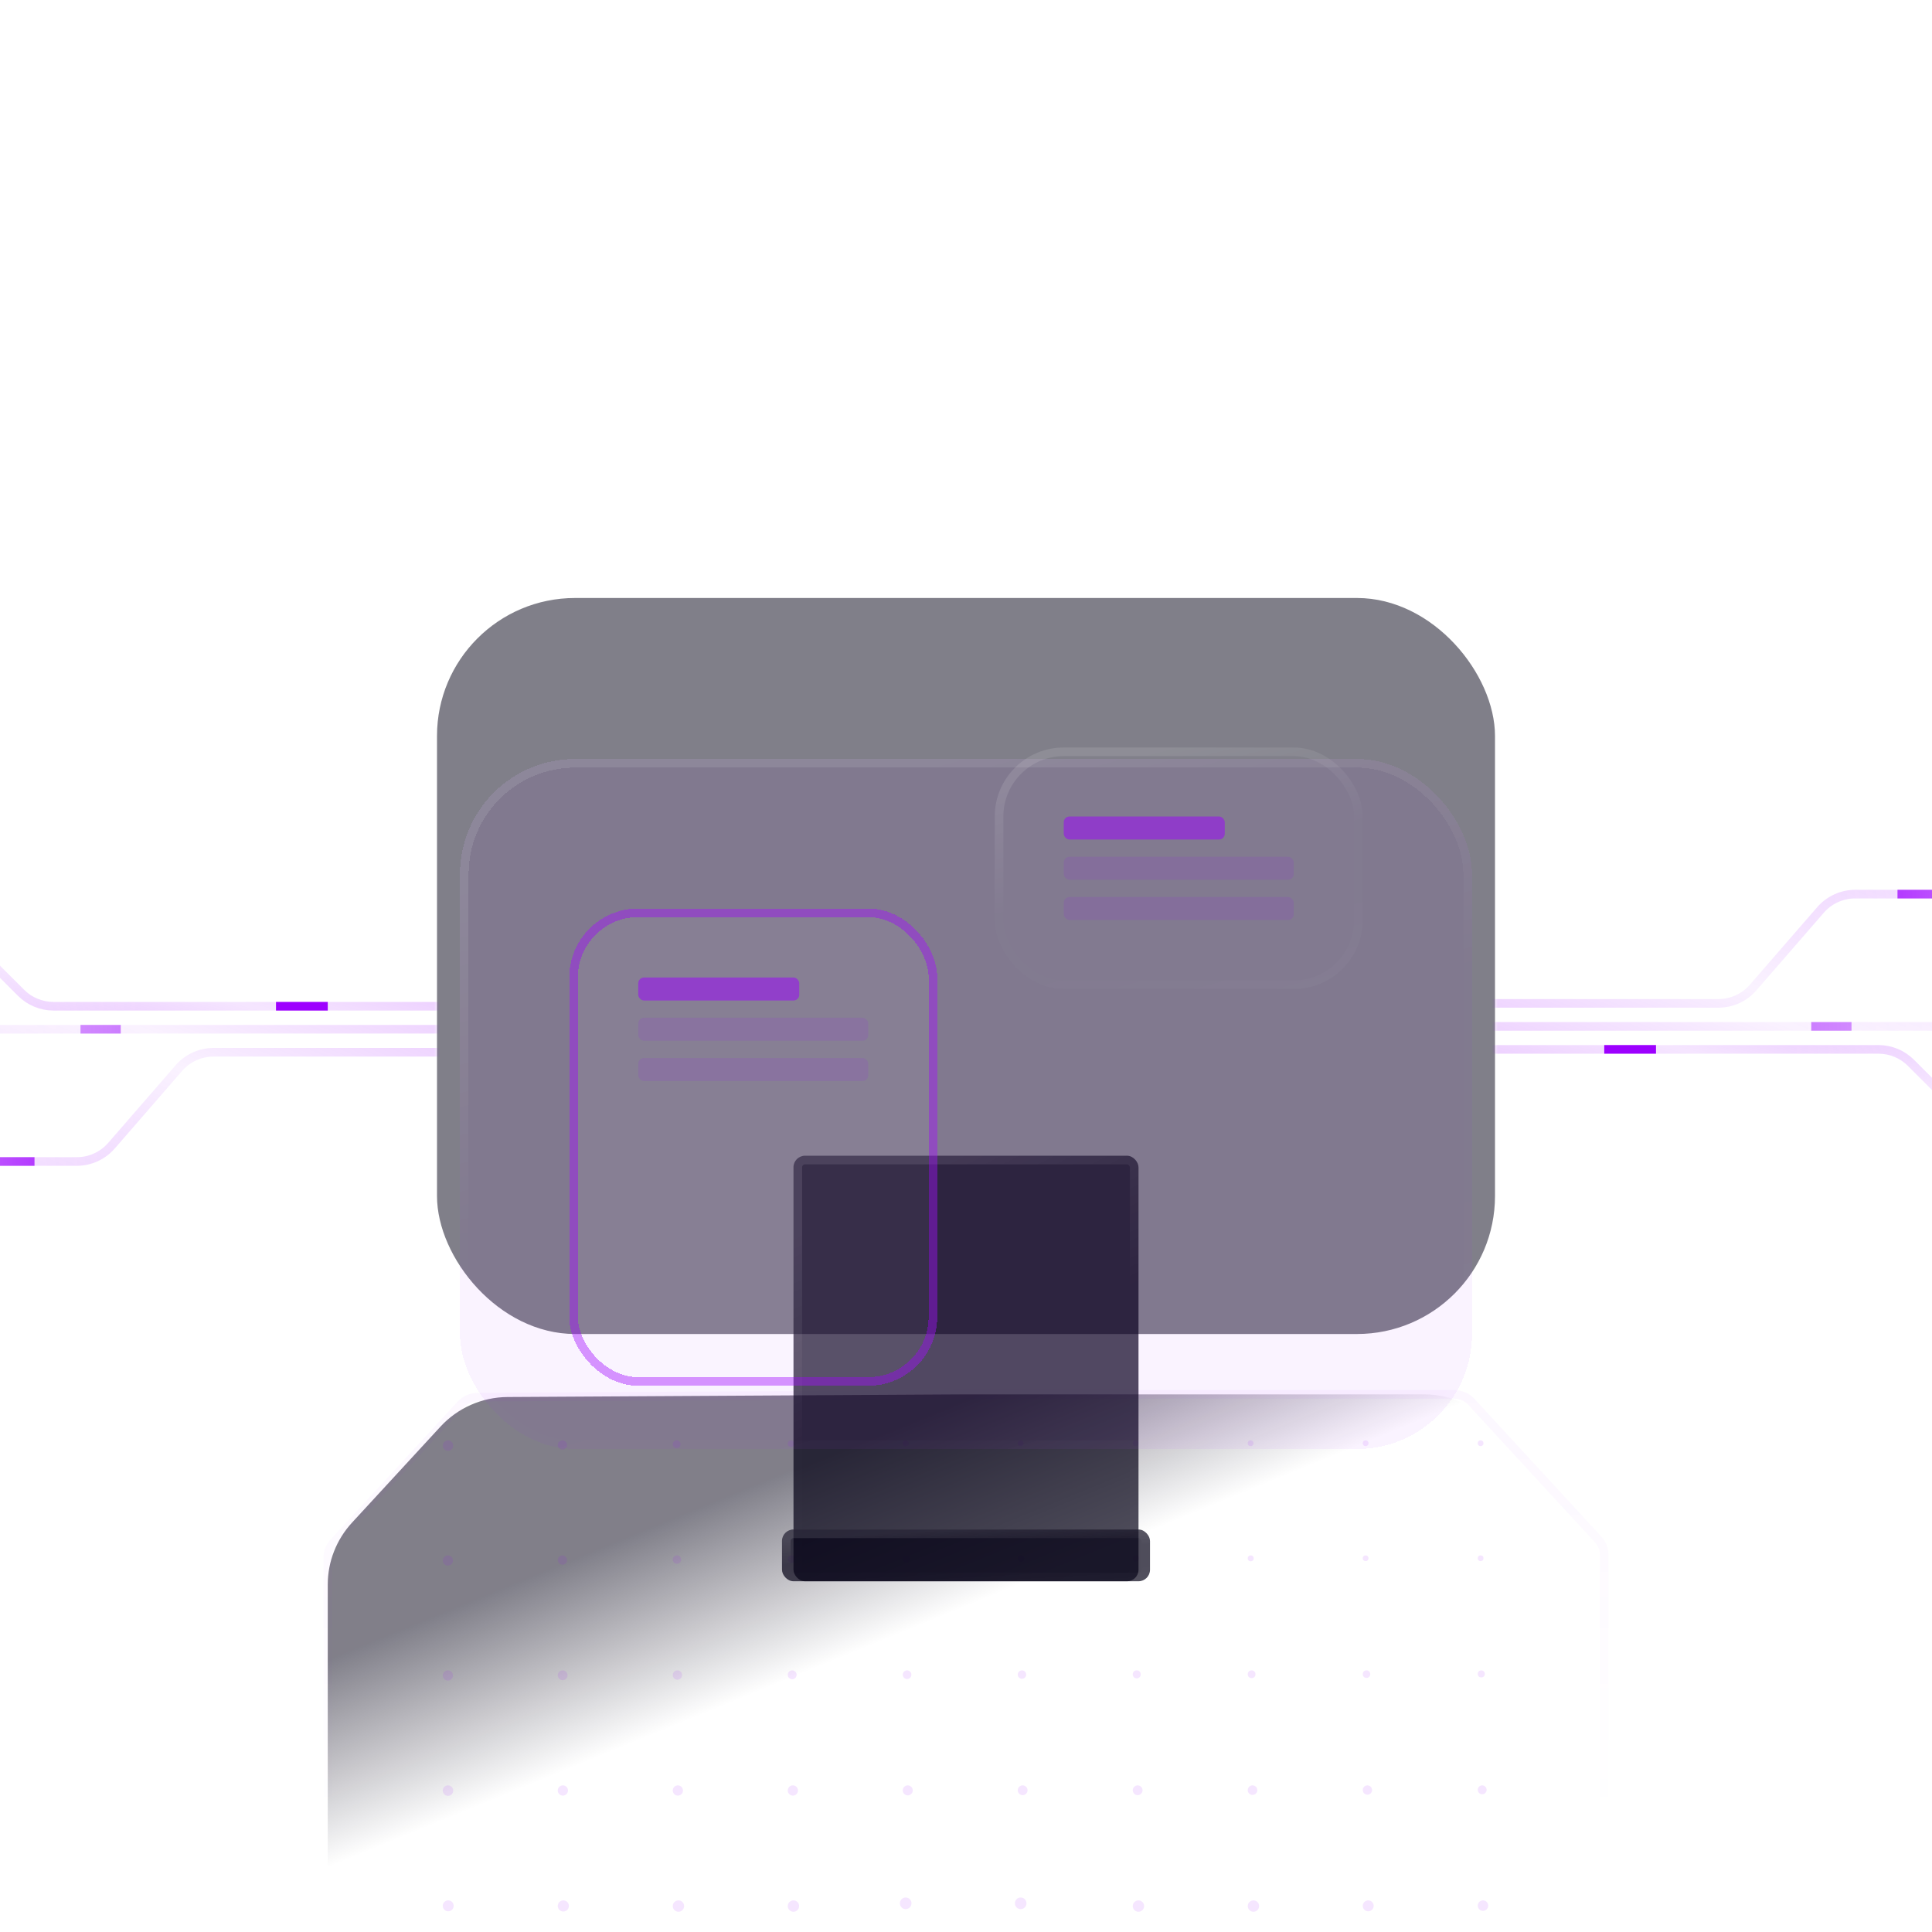 <svg width="336" height="336" viewBox="0 0 336 336" fill="none" xmlns="http://www.w3.org/2000/svg">
<g clip-path="url(#clip0_3083_9188)">
<path opacity="0.5" d="M57 383.972L57 275.591C57 271.575 58.511 267.747 61.232 264.792L76.592 248.119C79.6 244.854 83.829 242.985 88.267 242.96L168 242.5L247.677 242.5C252.149 242.5 256.416 244.371 259.445 247.659L274.768 264.292C277.489 267.247 279 271.075 279 275.091L279 383.543C279 392.366 271.859 399.516 263.036 399.536L73.036 399.964C64.185 399.984 57 392.822 57 383.972Z" fill="url(#paint0_linear_3083_9188)"/>
<path opacity="0.3" d="M57 396.002L57 270.898C57 269.894 57.378 268.977 58.058 268.238L80.129 244.28C80.881 243.464 81.938 242.996 83.048 242.99L168 242.5L252.939 242.5C254.056 242.5 255.123 242.968 255.881 243.79L277.942 267.738C278.622 268.477 279 269.394 279 270.398L279 395.52C279 397.726 277.215 399.504 275.009 399.509L61.009 399.991C58.796 399.996 57 398.215 57 396.002Z" stroke="url(#paint1_linear_3083_9188)" stroke-width="1.5"/>
<mask id="mask0_3083_9188" style="mask-type:alpha" maskUnits="userSpaceOnUse" x="57" y="242" width="222" height="158">
<path opacity="0.1" d="M57 396.002L57 270.898C57 269.894 57.378 268.977 58.058 268.238L80.129 244.28C80.881 243.464 81.938 242.996 83.048 242.99L168 242.5L252.939 242.5C254.056 242.5 255.123 242.968 255.881 243.79L277.942 267.738C278.622 268.477 279 269.394 279 270.398L279 395.52C279 397.726 277.215 399.504 275.009 399.509L61.009 399.991C58.796 399.996 57 398.215 57 396.002Z" fill="#F8F8F8"/>
</mask>
<g mask="url(#mask0_3083_9188)">
<circle cx="57.55" cy="251.05" r="1.05" fill="#9D00FF"/>
<circle cx="77.911" cy="251.411" r="0.911" fill="#9D00FF"/>
<circle cx="97.812" cy="251.312" r="0.812" fill="#9D00FF"/>
<circle cx="117.673" cy="251.173" r="0.673" fill="#9D00FF"/>
<circle cx="137.574" cy="251.074" r="0.574" fill="#9D00FF"/>
<circle cx="157.515" cy="251.015" r="0.515" fill="#9D00FF"/>
<circle cx="177.5" cy="251" r="0.5" fill="#9D00FF"/>
<circle cx="197.5" cy="251" r="0.5" fill="#9D00FF"/>
<circle cx="217.5" cy="251" r="0.5" fill="#9D00FF"/>
<circle cx="237.5" cy="251" r="0.5" fill="#9D00FF"/>
<circle cx="257.5" cy="251" r="0.5" fill="#9D00FF"/>
<circle cx="277.5" cy="251" r="0.5" fill="#9D00FF"/>
<circle cx="77.891" cy="271.391" r="0.891" fill="#9D00FF"/>
<circle cx="97.812" cy="271.312" r="0.812" fill="#9D00FF"/>
<circle cx="117.733" cy="271.233" r="0.733" fill="#9D00FF"/>
<circle cx="137.654" cy="271.154" r="0.654" fill="#9D00FF"/>
<circle cx="157.614" cy="271.114" r="0.614" fill="#9D00FF"/>
<circle cx="177.574" cy="271.074" r="0.574" fill="#9D00FF"/>
<circle cx="197.535" cy="271.035" r="0.535" fill="#9D00FF"/>
<circle cx="217.515" cy="271.015" r="0.515" fill="#9D00FF"/>
<circle cx="237.5" cy="271" r="0.5" fill="#9D00FF"/>
<circle cx="257.5" cy="271" r="0.5" fill="#9D00FF"/>
<circle cx="77.891" cy="291.391" r="0.891" fill="#9D00FF"/>
<circle cx="97.852" cy="291.352" r="0.852" fill="#9D00FF"/>
<circle cx="117.812" cy="291.312" r="0.812" fill="#9D00FF"/>
<circle cx="137.772" cy="291.272" r="0.772" fill="#9D00FF"/>
<circle cx="157.753" cy="291.253" r="0.753" fill="#9D00FF"/>
<circle cx="177.733" cy="291.233" r="0.733" fill="#9D00FF"/>
<circle cx="197.693" cy="291.193" r="0.693" fill="#9D00FF"/>
<circle cx="217.673" cy="291.173" r="0.673" fill="#9D00FF"/>
<circle cx="237.654" cy="291.154" r="0.654" fill="#9D00FF"/>
<circle cx="257.614" cy="291.114" r="0.614" fill="#9D00FF"/>
<circle cx="77.911" cy="311.411" r="0.911" fill="#9D00FF"/>
<circle cx="97.891" cy="311.391" r="0.891" fill="#9D00FF"/>
<circle cx="117.891" cy="311.391" r="0.891" fill="#9D00FF"/>
<circle cx="137.891" cy="311.391" r="0.891" fill="#9D00FF"/>
<circle cx="157.871" cy="311.371" r="0.871" fill="#9D00FF"/>
<circle cx="177.852" cy="311.352" r="0.852" fill="#9D00FF"/>
<circle cx="197.852" cy="311.352" r="0.852" fill="#9D00FF"/>
<circle cx="217.832" cy="311.332" r="0.832" fill="#9D00FF"/>
<circle cx="237.812" cy="311.312" r="0.812" fill="#9D00FF"/>
<circle cx="257.772" cy="311.272" r="0.772" fill="#9D00FF"/>
<circle cx="77.951" cy="331.451" r="0.951" fill="#9D00FF"/>
<circle cx="97.97" cy="331.47" r="0.97" fill="#9D00FF"/>
<circle cx="117.99" cy="331.49" r="0.99" fill="#9D00FF"/>
<circle cx="137.99" cy="331.49" r="0.99" fill="#9D00FF"/>
<circle cx="157.51" cy="331.01" r="1.01" fill="#9D00FF"/>
<circle cx="177.51" cy="331.01" r="1.01" fill="#9D00FF"/>
<circle cx="197.99" cy="331.49" r="0.99" fill="#9D00FF"/>
<circle cx="217.99" cy="331.49" r="0.99" fill="#9D00FF"/>
<circle cx="237.951" cy="331.451" r="0.951" fill="#9D00FF"/>
<circle cx="257.911" cy="331.411" r="0.911" fill="#9D00FF"/>
</g>
<mask id="mask1_3083_9188" style="mask-type:alpha" maskUnits="userSpaceOnUse" x="-16" y="104" width="368" height="153">
<rect x="-16" y="104" width="368" height="153" fill="url(#paint2_linear_3083_9188)"/>
</mask>
<g mask="url(#mask1_3083_9188)">
<path opacity="0.3" d="M8.146 255H-43C-45.209 255 -47 253.209 -47 251V-72C-47 -74.209 -45.209 -76 -43 -76H379C381.209 -76 383 -74.209 383 -72V251C383 253.209 381.209 255 379 255H328.448C327.307 255 326.221 254.513 325.462 253.662L288.703 212.442C287.944 211.591 286.858 211.104 285.718 211.104H50.875C49.735 211.104 48.649 211.591 47.89 212.442L11.131 253.662C10.372 254.513 9.286 255 8.146 255Z" fill="url(#paint3_linear_3083_9188)"/>
<path opacity="0.3" d="M8.146 105H-43C-45.209 105 -47 106.791 -47 109V432C-47 434.209 -45.209 436 -43 436H379C381.209 436 383 434.209 383 432V109C383 106.791 381.209 105 379 105H328.448C327.307 105 326.221 105.487 325.462 106.338L288.703 147.558C287.944 148.409 286.858 148.896 285.718 148.896H50.875C49.735 148.896 48.649 148.409 47.89 147.558L11.131 106.338C10.372 105.487 9.286 105 8.146 105Z" fill="url(#paint4_linear_3083_9188)"/>
</g>
<path opacity="0.3" d="M8.146 105H-43C-45.209 105 -47 106.791 -47 109V432C-47 434.209 -45.209 436 -43 436H379C381.209 436 383 434.209 383 432V109C383 106.791 381.209 105 379 105H328.448C327.307 105 326.221 105.487 325.462 106.338L288.703 147.558C287.944 148.409 286.858 148.896 285.718 148.896H50.875C49.735 148.896 48.649 148.409 47.89 147.558L11.131 106.338C10.372 105.487 9.286 105 8.146 105Z" stroke="url(#paint5_linear_3083_9188)" stroke-width="1.5"/>
<rect x="76" y="104" width="184" height="128" rx="24" fill="#030014" fill-opacity="0.5" style="mix-blend-mode:luminosity"/>
<g filter="url(#filter0_bi_3083_9188)">
<rect x="138" y="201" width="60" height="74" rx="2" fill="#030014" fill-opacity="0.7" style="mix-blend-mode:luminosity"/>
<rect x="138.75" y="201.75" width="58.5" height="72.5" rx="1.25" stroke="url(#paint6_linear_3083_9188)" stroke-opacity="0.25" stroke-width="1.5"/>
</g>
<g filter="url(#filter1_bi_3083_9188)">
<rect x="136" y="266" width="64" height="9" rx="2" fill="#030014" fill-opacity="0.7" style="mix-blend-mode:luminosity"/>
<rect x="136.75" y="266.75" width="62.5" height="7.5" rx="1.25" stroke="url(#paint7_linear_3083_9188)" stroke-opacity="0.25" stroke-width="1.5"/>
</g>
<g filter="url(#filter2_bd_3083_9188)">
<rect x="80" y="108" width="176" height="120" rx="20" fill="#9D00FF" fill-opacity="0.05" style="mix-blend-mode:luminosity" shape-rendering="crispEdges"/>
<rect x="80.75" y="108.75" width="174.5" height="118.5" rx="19.25" stroke="url(#paint8_linear_3083_9188)" stroke-opacity="0.25" stroke-width="1.5" shape-rendering="crispEdges"/>
</g>
<g filter="url(#filter3_bdi_3083_9188)">
<rect x="99" y="126" width="64" height="83" rx="12" fill="white" fill-opacity="0.05" style="mix-blend-mode:luminosity" shape-rendering="crispEdges"/>
<rect x="99.75" y="126.75" width="62.5" height="81.5" rx="11.25" stroke="#9D00FF" stroke-opacity="0.4" stroke-width="1.5" shape-rendering="crispEdges"/>
<rect opacity="0.5" x="111" y="138" width="28" height="4" rx="1" fill="#9D00FF"/>
<rect opacity="0.1" x="111" y="145" width="40" height="4" rx="1" fill="#9D00FF"/>
<rect opacity="0.1" x="111" y="152" width="40" height="4" rx="1" fill="#9D00FF"/>
</g>
<g filter="url(#filter4_bi_3083_9188)">
<rect x="171" y="126" width="64" height="42" rx="12" fill="white" fill-opacity="0.01" style="mix-blend-mode:luminosity"/>
<rect x="171.75" y="126.75" width="62.5" height="40.5" rx="11.25" stroke="url(#paint9_linear_3083_9188)" stroke-opacity="0.25" stroke-width="1.5"/>
<rect opacity="0.5" x="183" y="138" width="28" height="4" rx="1" fill="#9D00FF"/>
<rect opacity="0.1" x="183" y="145" width="40" height="4" rx="1" fill="#9D00FF"/>
<rect opacity="0.1" x="183" y="152" width="40" height="4" rx="1" fill="#9D00FF"/>
</g>
<mask id="mask2_3083_9188" style="mask-type:alpha" maskUnits="userSpaceOnUse" x="260" y="153" width="132" height="51">
<rect x="260" y="203.5" width="50" height="132" transform="rotate(-90 260 203.5)" fill="url(#paint10_linear_3083_9188)"/>
</mask>
<g mask="url(#mask2_3083_9188)">
<path opacity="0.5" d="M259 182.5L326.686 182.5C328.808 182.5 330.843 183.343 332.343 184.843L347.657 200.157C349.157 201.657 351.192 202.5 353.314 202.5L404 202.5" stroke="url(#paint11_linear_3083_9188)" stroke-width="1.5"/>
<path opacity="0.25" d="M416 159.5L367.753 159.5C365.667 159.5 363.664 160.315 362.17 161.77L347.33 176.23C345.836 177.685 343.833 178.5 341.747 178.5L259 178.5" stroke="url(#paint12_linear_3083_9188)" stroke-width="1.5"/>
<path opacity="0.25" d="M416 155.5L322.648 155.5C320.331 155.5 318.127 156.505 316.608 158.255L304.892 171.745C303.373 173.495 301.169 174.5 298.852 174.5L259 174.5" stroke="url(#paint13_linear_3083_9188)" stroke-width="1.5"/>
<path d="M330 155.5L342 155.5" stroke="#9D00FF" stroke-width="1.5"/>
<path opacity="0.5" d="M315 178.5L322 178.5" stroke="#9D00FF" stroke-width="1.5"/>
<path d="M279 182.5L288 182.5" stroke="#9D00FF" stroke-width="1.5"/>
</g>
<mask id="mask3_3083_9188" style="mask-type:alpha" maskUnits="userSpaceOnUse" x="-56" y="154" width="132" height="50">
<rect x="76" y="154" width="50" height="132" transform="rotate(90 76 154)" fill="url(#paint14_linear_3083_9188)"/>
</mask>
<g mask="url(#mask3_3083_9188)">
<path opacity="0.5" d="M77 175L9.314 175C7.192 175 5.157 174.157 3.657 172.657L-11.657 157.343C-13.157 155.843 -15.192 155 -17.314 155L-68 155" stroke="url(#paint15_linear_3083_9188)" stroke-width="1.5"/>
<path opacity="0.25" d="M-80 198L-31.753 198C-29.667 198 -27.664 197.185 -26.17 195.73L-11.33 181.27C-9.836 179.815 -7.833 179 -5.747 179L77 179" stroke="url(#paint16_linear_3083_9188)" stroke-width="1.5"/>
<path opacity="0.25" d="M-80 202L13.352 202C15.669 202 17.873 200.995 19.392 199.245L31.108 185.755C32.627 184.005 34.831 183 37.148 183L77 183" stroke="url(#paint17_linear_3083_9188)" stroke-width="1.5"/>
<path d="M6 202L-6 202" stroke="#9D00FF" stroke-width="1.5"/>
<path opacity="0.5" d="M21 179L14 179" stroke="#9D00FF" stroke-width="1.5"/>
<path d="M57 175L48 175" stroke="#9D00FF" stroke-width="1.5"/>
</g>
</g>
<defs>
<filter id="filter0_bi_3083_9188" x="38" y="101" width="260" height="274" filterUnits="userSpaceOnUse" color-interpolation-filters="sRGB">
<feFlood flood-opacity="0" result="BackgroundImageFix"/>
<feGaussianBlur in="BackgroundImageFix" stdDeviation="50"/>
<feComposite in2="SourceAlpha" operator="in" result="effect1_backgroundBlur_3083_9188"/>
<feBlend mode="normal" in="SourceGraphic" in2="effect1_backgroundBlur_3083_9188" result="shape"/>
<feColorMatrix in="SourceAlpha" type="matrix" values="0 0 0 0 0 0 0 0 0 0 0 0 0 0 0 0 0 0 127 0" result="hardAlpha"/>
<feOffset/>
<feGaussianBlur stdDeviation="4"/>
<feComposite in2="hardAlpha" operator="arithmetic" k2="-1" k3="1"/>
<feColorMatrix type="matrix" values="0 0 0 0 0.973 0 0 0 0 0.973 0 0 0 0 0.973 0 0 0 0.25 0"/>
<feBlend mode="normal" in2="shape" result="effect2_innerShadow_3083_9188"/>
</filter>
<filter id="filter1_bi_3083_9188" x="36" y="166" width="264" height="209" filterUnits="userSpaceOnUse" color-interpolation-filters="sRGB">
<feFlood flood-opacity="0" result="BackgroundImageFix"/>
<feGaussianBlur in="BackgroundImageFix" stdDeviation="50"/>
<feComposite in2="SourceAlpha" operator="in" result="effect1_backgroundBlur_3083_9188"/>
<feBlend mode="normal" in="SourceGraphic" in2="effect1_backgroundBlur_3083_9188" result="shape"/>
<feColorMatrix in="SourceAlpha" type="matrix" values="0 0 0 0 0 0 0 0 0 0 0 0 0 0 0 0 0 0 127 0" result="hardAlpha"/>
<feOffset/>
<feGaussianBlur stdDeviation="4"/>
<feComposite in2="hardAlpha" operator="arithmetic" k2="-1" k3="1"/>
<feColorMatrix type="matrix" values="0 0 0 0 0.973 0 0 0 0 0.973 0 0 0 0 0.973 0 0 0 0.25 0"/>
<feBlend mode="normal" in2="shape" result="effect2_innerShadow_3083_9188"/>
</filter>
<filter id="filter2_bd_3083_9188" x="48" y="76" width="240" height="200" filterUnits="userSpaceOnUse" color-interpolation-filters="sRGB">
<feFlood flood-opacity="0" result="BackgroundImageFix"/>
<feGaussianBlur in="BackgroundImageFix" stdDeviation="16"/>
<feComposite in2="SourceAlpha" operator="in" result="effect1_backgroundBlur_3083_9188"/>
<feColorMatrix in="SourceAlpha" type="matrix" values="0 0 0 0 0 0 0 0 0 0 0 0 0 0 0 0 0 0 127 0" result="hardAlpha"/>
<feOffset dy="24"/>
<feGaussianBlur stdDeviation="12"/>
<feComposite in2="hardAlpha" operator="out"/>
<feColorMatrix type="matrix" values="0 0 0 0 0 0 0 0 0 0 0 0 0 0 0 0 0 0 0.3 0"/>
<feBlend mode="multiply" in2="effect1_backgroundBlur_3083_9188" result="effect2_dropShadow_3083_9188"/>
<feBlend mode="normal" in="SourceGraphic" in2="effect2_dropShadow_3083_9188" result="shape"/>
</filter>
<filter id="filter3_bdi_3083_9188" x="87" y="114" width="88" height="135" filterUnits="userSpaceOnUse" color-interpolation-filters="sRGB">
<feFlood flood-opacity="0" result="BackgroundImageFix"/>
<feGaussianBlur in="BackgroundImageFix" stdDeviation="6"/>
<feComposite in2="SourceAlpha" operator="in" result="effect1_backgroundBlur_3083_9188"/>
<feColorMatrix in="SourceAlpha" type="matrix" values="0 0 0 0 0 0 0 0 0 0 0 0 0 0 0 0 0 0 127 0" result="hardAlpha"/>
<feMorphology radius="16" operator="erode" in="SourceAlpha" result="effect2_dropShadow_3083_9188"/>
<feOffset dy="32"/>
<feGaussianBlur stdDeviation="12"/>
<feComposite in2="hardAlpha" operator="out"/>
<feColorMatrix type="matrix" values="0 0 0 0 0 0 0 0 0 0 0 0 0 0 0 0 0 0 0.4 0"/>
<feBlend mode="multiply" in2="effect1_backgroundBlur_3083_9188" result="effect2_dropShadow_3083_9188"/>
<feBlend mode="normal" in="SourceGraphic" in2="effect2_dropShadow_3083_9188" result="shape"/>
<feColorMatrix in="SourceAlpha" type="matrix" values="0 0 0 0 0 0 0 0 0 0 0 0 0 0 0 0 0 0 127 0" result="hardAlpha"/>
<feOffset/>
<feGaussianBlur stdDeviation="4"/>
<feComposite in2="hardAlpha" operator="arithmetic" k2="-1" k3="1"/>
<feColorMatrix type="matrix" values="0 0 0 0 0.973 0 0 0 0 0.973 0 0 0 0 0.973 0 0 0 0.25 0"/>
<feBlend mode="normal" in2="shape" result="effect3_innerShadow_3083_9188"/>
</filter>
<filter id="filter4_bi_3083_9188" x="71" y="26" width="264" height="242" filterUnits="userSpaceOnUse" color-interpolation-filters="sRGB">
<feFlood flood-opacity="0" result="BackgroundImageFix"/>
<feGaussianBlur in="BackgroundImageFix" stdDeviation="50"/>
<feComposite in2="SourceAlpha" operator="in" result="effect1_backgroundBlur_3083_9188"/>
<feBlend mode="normal" in="SourceGraphic" in2="effect1_backgroundBlur_3083_9188" result="shape"/>
<feColorMatrix in="SourceAlpha" type="matrix" values="0 0 0 0 0 0 0 0 0 0 0 0 0 0 0 0 0 0 127 0" result="hardAlpha"/>
<feOffset dx="2" dy="4"/>
<feGaussianBlur stdDeviation="8"/>
<feComposite in2="hardAlpha" operator="arithmetic" k2="-1" k3="1"/>
<feColorMatrix type="matrix" values="0 0 0 0 0.973 0 0 0 0 0.973 0 0 0 0 0.973 0 0 0 0.06 0"/>
<feBlend mode="normal" in2="shape" result="effect2_innerShadow_3083_9188"/>
</filter>
<linearGradient id="paint0_linear_3083_9188" x1="178.507" y1="333.967" x2="145.212" y2="252.619" gradientUnits="userSpaceOnUse">
<stop offset="0.62" stop-color="#030014" stop-opacity="0"/>
<stop offset="1" stop-color="#030014"/>
</linearGradient>
<linearGradient id="paint1_linear_3083_9188" x1="168" y1="399.5" x2="168" y2="242.5" gradientUnits="userSpaceOnUse">
<stop offset="0.523" stop-color="#9D00FF" stop-opacity="0"/>
<stop offset="1" stop-color="#9D00FF" stop-opacity="0.1"/>
</linearGradient>
<linearGradient id="paint2_linear_3083_9188" x1="352" y1="180.5" x2="-16" y2="180.5" gradientUnits="userSpaceOnUse">
<stop stop-color="#F8F8F8" stop-opacity="0"/>
<stop offset="0.498" stop-color="#F8F8F8"/>
<stop offset="1" stop-color="#737373" stop-opacity="0"/>
</linearGradient>
<linearGradient id="paint3_linear_3083_9188" x1="273.065" y1="59.84" x2="273.065" y2="255" gradientUnits="userSpaceOnUse">
<stop offset="0.523" stop-color="white" stop-opacity="0"/>
<stop offset="1" stop-color="white" stop-opacity="0.1"/>
</linearGradient>
<linearGradient id="paint4_linear_3083_9188" x1="273.065" y1="300.159" x2="273.065" y2="105" gradientUnits="userSpaceOnUse">
<stop offset="0.523" stop-color="white" stop-opacity="0"/>
<stop offset="1" stop-color="white" stop-opacity="0.1"/>
</linearGradient>
<linearGradient id="paint5_linear_3083_9188" x1="273.065" y1="300.159" x2="273.065" y2="105" gradientUnits="userSpaceOnUse">
<stop offset="0.523" stop-color="white" stop-opacity="0"/>
<stop offset="1" stop-color="white" stop-opacity="0.1"/>
</linearGradient>
<linearGradient id="paint6_linear_3083_9188" x1="168" y1="201" x2="205.082" y2="276.896" gradientUnits="userSpaceOnUse">
<stop stop-color="white" stop-opacity="0.4"/>
<stop offset="0.4" stop-color="white" stop-opacity="0.01"/>
<stop offset="0.6" stop-color="white" stop-opacity="0.01"/>
<stop offset="1" stop-color="white" stop-opacity="0.1"/>
</linearGradient>
<linearGradient id="paint7_linear_3083_9188" x1="168" y1="266" x2="168.635" y2="277.399" gradientUnits="userSpaceOnUse">
<stop stop-color="white" stop-opacity="0.4"/>
<stop offset="0.4" stop-color="white" stop-opacity="0.01"/>
<stop offset="0.6" stop-color="white" stop-opacity="0.01"/>
<stop offset="1" stop-color="white" stop-opacity="0.1"/>
</linearGradient>
<linearGradient id="paint8_linear_3083_9188" x1="168" y1="108" x2="206.378" y2="250.089" gradientUnits="userSpaceOnUse">
<stop stop-color="white" stop-opacity="0.4"/>
<stop offset="0.4" stop-color="white" stop-opacity="0.01"/>
<stop offset="0.6" stop-color="white" stop-opacity="0.01"/>
<stop offset="1" stop-color="white" stop-opacity="0.1"/>
</linearGradient>
<linearGradient id="paint9_linear_3083_9188" x1="203" y1="126" x2="215.994" y2="175.981" gradientUnits="userSpaceOnUse">
<stop stop-color="white" stop-opacity="0.4"/>
<stop offset="0.4" stop-color="white" stop-opacity="0.01"/>
<stop offset="0.6" stop-color="white" stop-opacity="0.01"/>
<stop offset="1" stop-color="white" stop-opacity="0.1"/>
</linearGradient>
<linearGradient id="paint10_linear_3083_9188" x1="285" y1="203.5" x2="285" y2="335.5" gradientUnits="userSpaceOnUse">
<stop offset="0.391" stop-color="#D9D9D9"/>
<stop offset="1" stop-color="#737373" stop-opacity="0"/>
</linearGradient>
<linearGradient id="paint11_linear_3083_9188" x1="404" y1="182.5" x2="387.543" y2="244.138" gradientUnits="userSpaceOnUse">
<stop stop-color="#9D00FF" stop-opacity="0.8"/>
<stop offset="0.452" stop-color="#9D00FF" stop-opacity="0.2"/>
<stop offset="1" stop-color="#9D00FF" stop-opacity="0.8"/>
</linearGradient>
<linearGradient id="paint12_linear_3083_9188" x1="349.5" y1="159.5" x2="327.62" y2="213.338" gradientUnits="userSpaceOnUse">
<stop stop-color="#9D00FF" stop-opacity="0.8"/>
<stop offset="0.548" stop-color="#9D00FF" stop-opacity="0.2"/>
<stop offset="1" stop-color="#9D00FF" stop-opacity="0.8"/>
</linearGradient>
<linearGradient id="paint13_linear_3083_9188" x1="349.5" y1="155.5" x2="327.62" y2="209.338" gradientUnits="userSpaceOnUse">
<stop stop-color="#9D00FF" stop-opacity="0.8"/>
<stop offset="0.548" stop-color="#9D00FF" stop-opacity="0.2"/>
<stop offset="1" stop-color="#9D00FF" stop-opacity="0.8"/>
</linearGradient>
<linearGradient id="paint14_linear_3083_9188" x1="101" y1="154" x2="101" y2="286" gradientUnits="userSpaceOnUse">
<stop offset="0.391" stop-color="#D9D9D9"/>
<stop offset="1" stop-color="#737373" stop-opacity="0"/>
</linearGradient>
<linearGradient id="paint15_linear_3083_9188" x1="-68" y1="175" x2="-51.543" y2="113.362" gradientUnits="userSpaceOnUse">
<stop stop-color="#9D00FF" stop-opacity="0.8"/>
<stop offset="0.452" stop-color="#9D00FF" stop-opacity="0.2"/>
<stop offset="1" stop-color="#9D00FF" stop-opacity="0.8"/>
</linearGradient>
<linearGradient id="paint16_linear_3083_9188" x1="-13.5" y1="198" x2="8.38" y2="144.162" gradientUnits="userSpaceOnUse">
<stop stop-color="#9D00FF" stop-opacity="0.8"/>
<stop offset="0.548" stop-color="#9D00FF" stop-opacity="0.2"/>
<stop offset="1" stop-color="#9D00FF" stop-opacity="0.8"/>
</linearGradient>
<linearGradient id="paint17_linear_3083_9188" x1="-13.5" y1="202" x2="8.38" y2="148.162" gradientUnits="userSpaceOnUse">
<stop stop-color="#9D00FF" stop-opacity="0.8"/>
<stop offset="0.548" stop-color="#9D00FF" stop-opacity="0.2"/>
<stop offset="1" stop-color="#9D00FF" stop-opacity="0.8"/>
</linearGradient>
<clipPath id="clip0_3083_9188">
<rect width="336" height="336" fill="white"/>
</clipPath>
</defs>
</svg>

